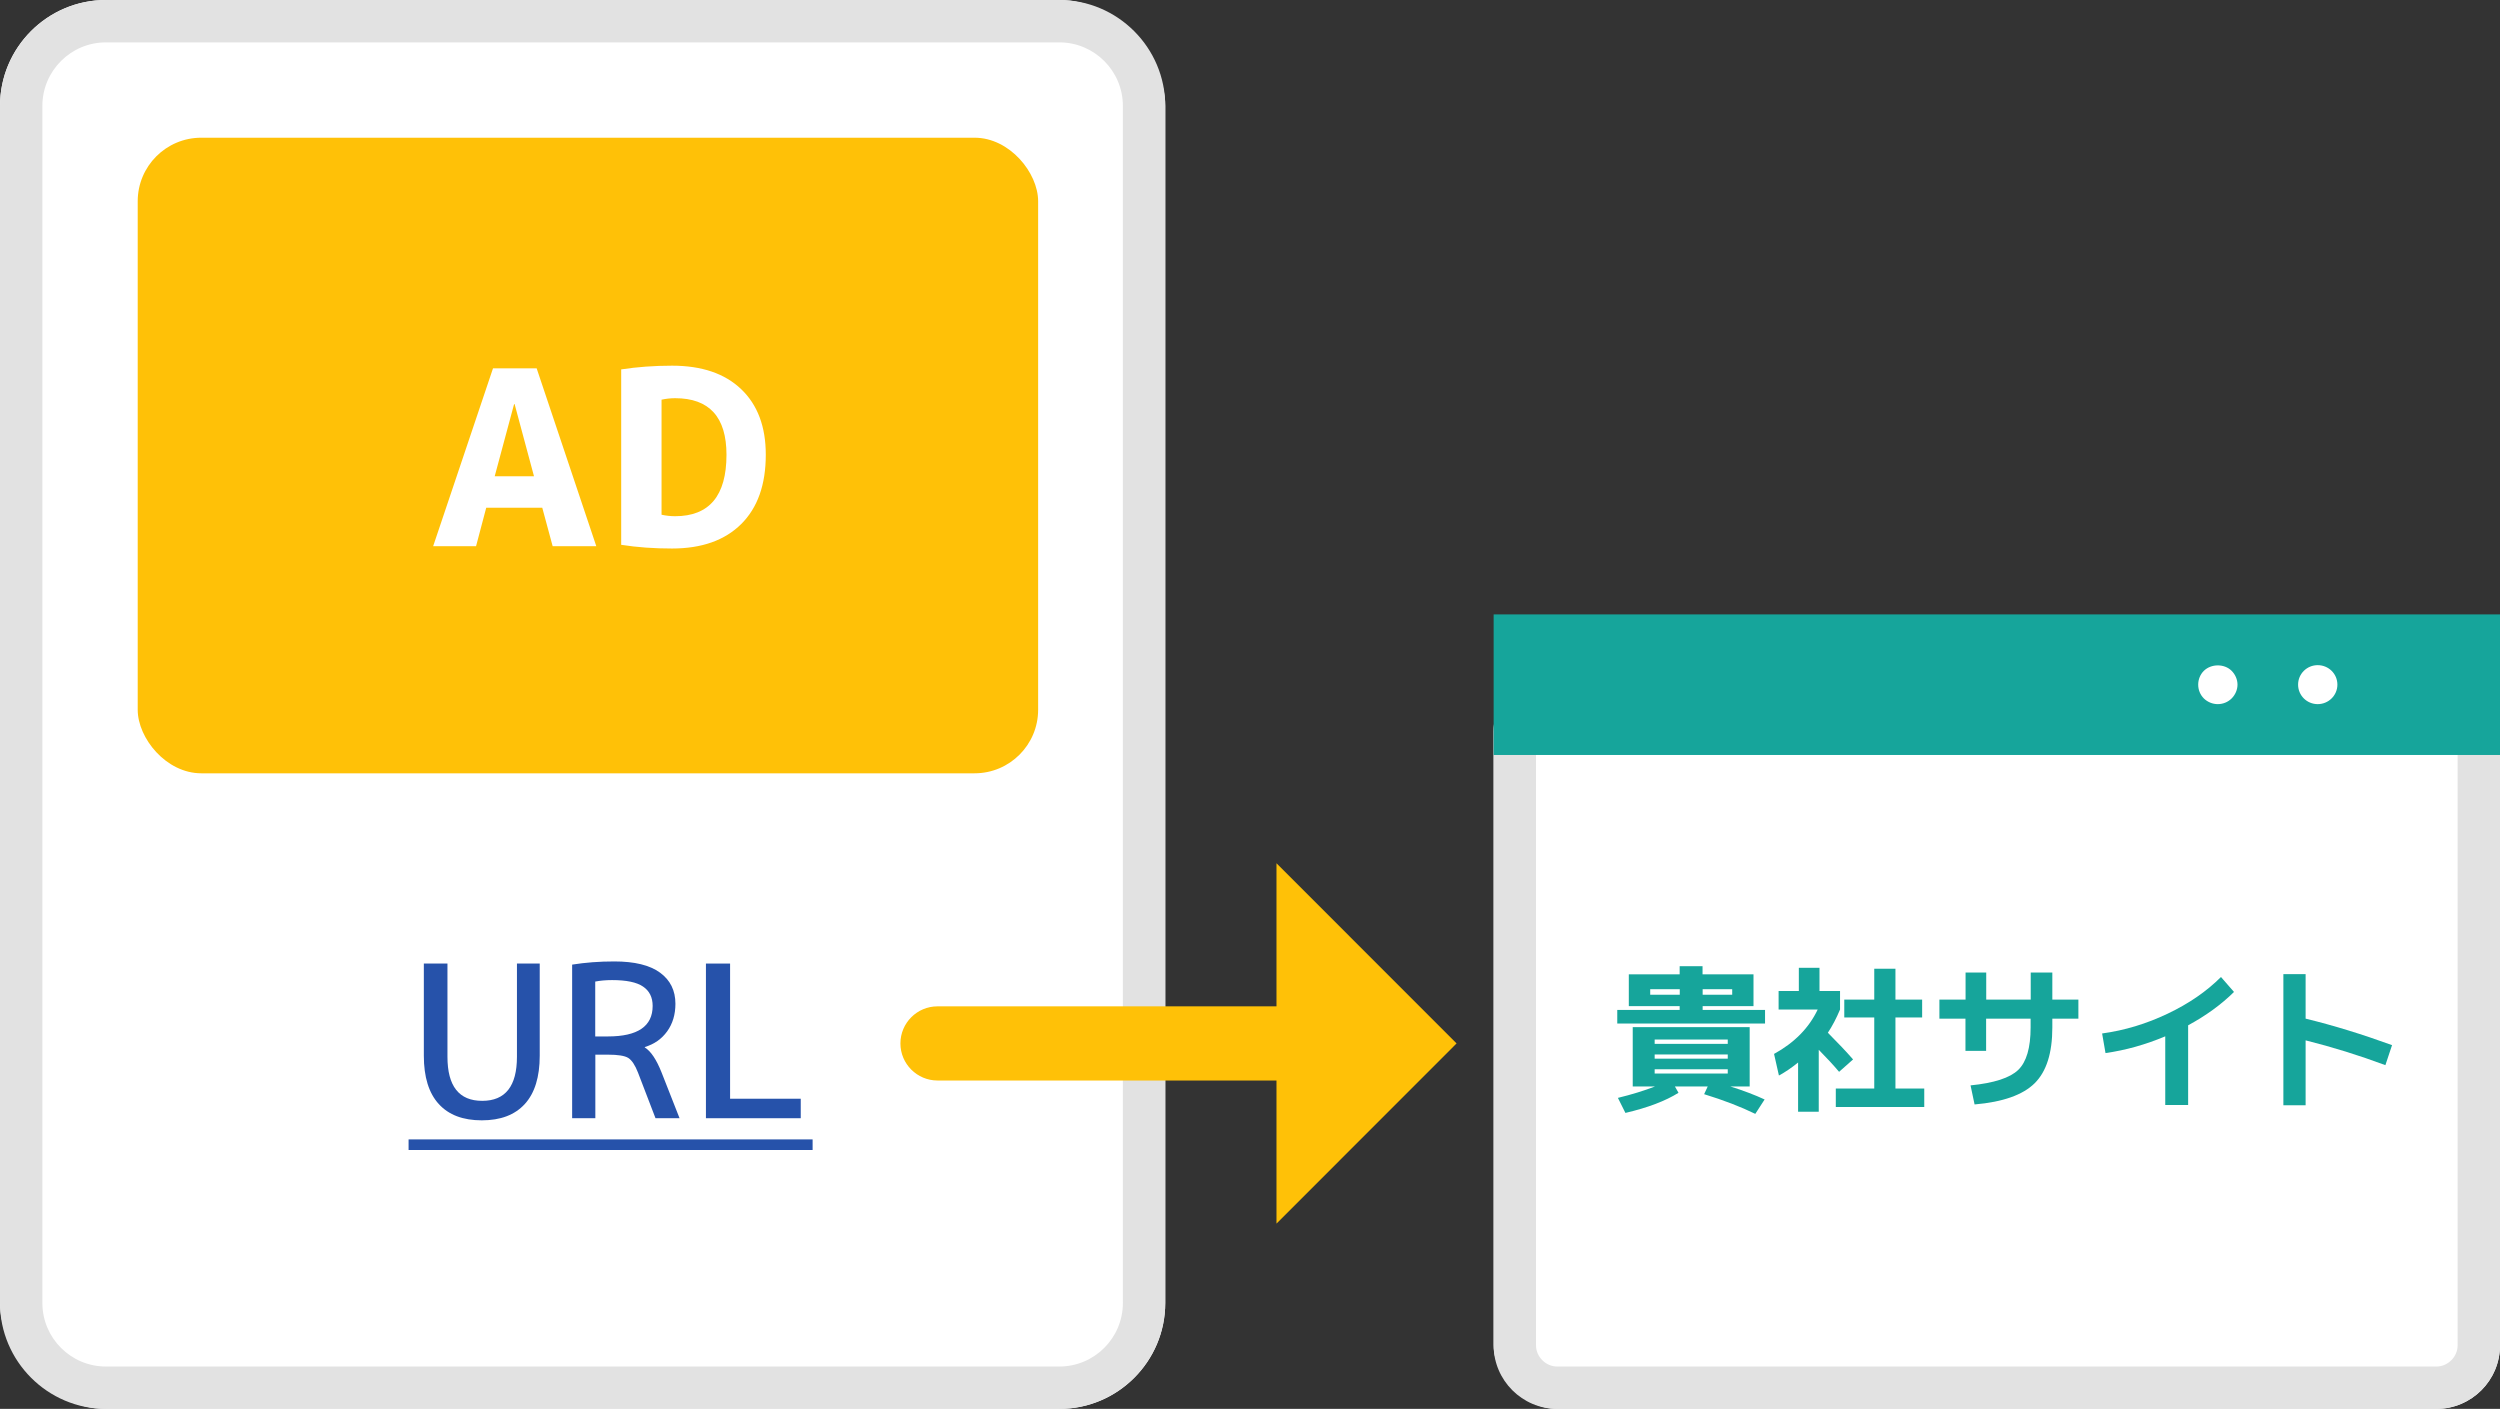<?xml version="1.0" encoding="UTF-8"?><svg id="_レイヤー_2" xmlns="http://www.w3.org/2000/svg" viewBox="0 0 236 133"><rect x="0" y="0" width="236" height="133" fill="#333333" stroke="none"/><defs><style>.cls-1{fill:#fff;}.cls-2{fill:#ffc107;}.cls-3{fill:#e2e2e2;}.cls-4{fill:#16a59b;}.cls-5{fill:#2652aa;}</style></defs><g id="_コンポジション"><g><rect class="cls-1" x="141" y="63" width="95" height="70" rx="6" ry="6"/><path class="cls-3" d="M230,67c1.08,0,2,.92,2,2v58c0,1.08-.92,2-2,2h-83c-1.08,0-2-.92-2-2v-58c0-1.08,.92-2,2-2h83m0-4h-83c-3.3,0-6,2.7-6,6v58c0,3.3,2.7,6,6,6h83c3.3,0,6-2.7,6-6v-58c0-3.3-2.7-6-6-6h0Z"/></g><g><rect class="cls-1" width="110" height="133" rx="10" ry="10"/><path class="cls-3" d="M100,4c3.31,0,6,2.69,6,6V123c0,3.31-2.69,6-6,6H10c-3.31,0-6-2.69-6-6V10c0-3.31,2.69-6,6-6H100m0-4H10C4.5,0,0,4.5,0,10V123c0,5.5,4.5,10,10,10H100c5.5,0,10-4.5,10-10V10c0-5.5-4.5-10-10-10h0Z"/></g><g><path class="cls-4" d="M165.53,91.98v3h-4.8v.36h5.89v1.28h-13.95v-1.28h5.89v-.36h-4.8v-3h4.8v-.77h2.16v.77h4.8Zm-9.33,10.58h-2.07v-5.6h11.04v5.6h-1.83c1.26,.4,2.34,.81,3.24,1.23l-.88,1.36c-1.37-.67-2.98-1.29-4.83-1.86l.34-.73h-3.1l.34,.6c-1.21,.76-2.88,1.4-5.01,1.9l-.71-1.42c1.31-.32,2.48-.68,3.51-1.08h-.04Zm2.37-8.66v-.52h-2.79v.52h2.79Zm-2.37,4.64h6.9v-.41h-6.9v.41Zm0,1v.4h6.9v-.4h-6.9Zm0,1.4v.4h6.9v-.4h-6.9Zm4.53-7.04h2.79v-.52h-2.79v.52Z"/><path class="cls-4" d="M171.75,93.55h1.95v1.75c-.35,.83-.73,1.56-1.15,2.19,.96,.96,1.75,1.8,2.38,2.52l-1.32,1.17c-.53-.63-1.17-1.32-1.92-2.08v5.85h-1.95v-4.65c-.64,.52-1.25,.93-1.81,1.23l-.46-2.04c1.93-1.06,3.3-2.46,4.12-4.19h-3.69v-1.75h1.91v-2.19h1.95v2.19Zm7.17,9.21h2.73v1.74h-8.35v-1.74h3.63v-6.71h-2.83v-1.69h2.83v-2.91h2v2.91h2.52v1.69h-2.52v6.71Z"/><path class="cls-4" d="M183.09,94.36h2.46v-2.55h1.95v2.55h4.2v-2.55h2.04v2.55h2.46v1.8h-2.46v.84c0,2.4-.55,4.15-1.67,5.26-1.11,1.1-3,1.77-5.67,2l-.38-1.8c2.22-.22,3.72-.71,4.5-1.46,.78-.75,1.17-2.09,1.17-4v-.84h-4.2v3.04h-1.95v-3.04h-2.46v-1.8Z"/><path class="cls-4" d="M198.44,97.56c2.12-.29,4.18-.91,6.19-1.87,2-.95,3.68-2.11,5.03-3.46l1.23,1.41c-1.18,1.17-2.62,2.22-4.33,3.15v7.52h-2.16v-6.48c-1.85,.78-3.73,1.31-5.64,1.58l-.32-1.85Z"/><path class="cls-4" d="M215.55,91.96h2.1v4.2c2.6,.63,5.32,1.47,8.16,2.5l-.63,1.89c-2.5-.93-5.01-1.71-7.53-2.34v6.13h-2.1v-12.39Z"/></g><rect class="cls-4" x="141" y="58" width="95" height="13.27"/><path class="cls-1" d="M218.79,62.79c-1.02,0-1.85,.82-1.85,1.84s.83,1.84,1.85,1.84,1.86-.82,1.86-1.84-.83-1.84-1.86-1.84Z"/><path class="cls-1" d="M208.04,63.33c-.34,.34-.53,.81-.53,1.3s.19,.96,.53,1.3c.36,.35,.83,.54,1.32,.54s.96-.19,1.31-.54c.34-.34,.55-.82,.55-1.3s-.21-.96-.55-1.3c-.68-.69-1.93-.69-2.63,0Z"/><rect class="cls-2" x="13" y="13" width="85" height="60" rx="6" ry="6"/><g><path class="cls-1" d="M40.89,51.56l5.65-16.79h4.12l5.63,16.79h-4.12l-.98-3.63h-5.29l-.96,3.63h-4.05Zm5.81-6.6h3.71l-1.83-6.81h-.05l-1.83,6.81Z"/><path class="cls-1" d="M72.29,42.93c0,2.82-.77,5-2.32,6.54-1.55,1.54-3.73,2.31-6.53,2.31-1.69,0-3.29-.11-4.8-.35v-16.56c1.51-.23,3.11-.35,4.8-.35,2.81,0,4.98,.74,6.53,2.22,1.55,1.48,2.32,3.54,2.32,6.18Zm-3.71,0c0-3.56-1.62-5.34-4.85-5.34-.44,0-.87,.05-1.28,.14v10.86c.41,.09,.84,.14,1.28,.14,3.23,0,4.85-1.93,4.85-5.8Z"/></g><g><path class="cls-5" d="M42.24,90.96v8.8c0,2.77,1.09,4.16,3.28,4.16s3.28-1.39,3.28-4.16v-8.8h2.15v8.7c0,2.01-.47,3.53-1.41,4.56-.94,1.03-2.29,1.54-4.06,1.54s-3.12-.51-4.06-1.54c-.94-1.03-1.41-2.55-1.41-4.56v-8.7h2.23Z"/><path class="cls-5" d="M56.2,99.56v6h-2.19v-14.5c1.25-.2,2.57-.3,3.98-.3,1.91,0,3.35,.35,4.32,1.06,.97,.71,1.45,1.69,1.45,2.94,0,1.01-.26,1.88-.78,2.6-.52,.72-1.22,1.21-2.11,1.48v.04c.57,.35,1.1,1.14,1.59,2.38l1.69,4.3h-2.27l-1.65-4.3c-.28-.72-.59-1.18-.92-1.39-.34-.21-.98-.31-1.92-.31h-1.19Zm0-1.72h1.19c2.81,0,4.22-.96,4.22-2.88,0-.81-.3-1.42-.91-1.83-.6-.41-1.58-.61-2.92-.61-.6,0-1.13,.05-1.59,.14v5.18Z"/><path class="cls-5" d="M68.92,90.96v12.76h6.67v1.84h-8.95v-14.6h2.29Z"/><path class="cls-5" d="M38.57,108.56v-1h38.14v1H38.57Z"/></g><g><path class="cls-2" d="M122.78,102h-34.28c-1.93,0-3.5-1.57-3.5-3.5s1.57-3.5,3.5-3.5h34.28c1.93,0,3.5,1.57,3.5,3.5s-1.57,3.5-3.5,3.5Z"/><polygon class="cls-2" points="120.5 81.49 120.5 115.51 137.5 98.5 120.5 81.49"/></g></g></svg>